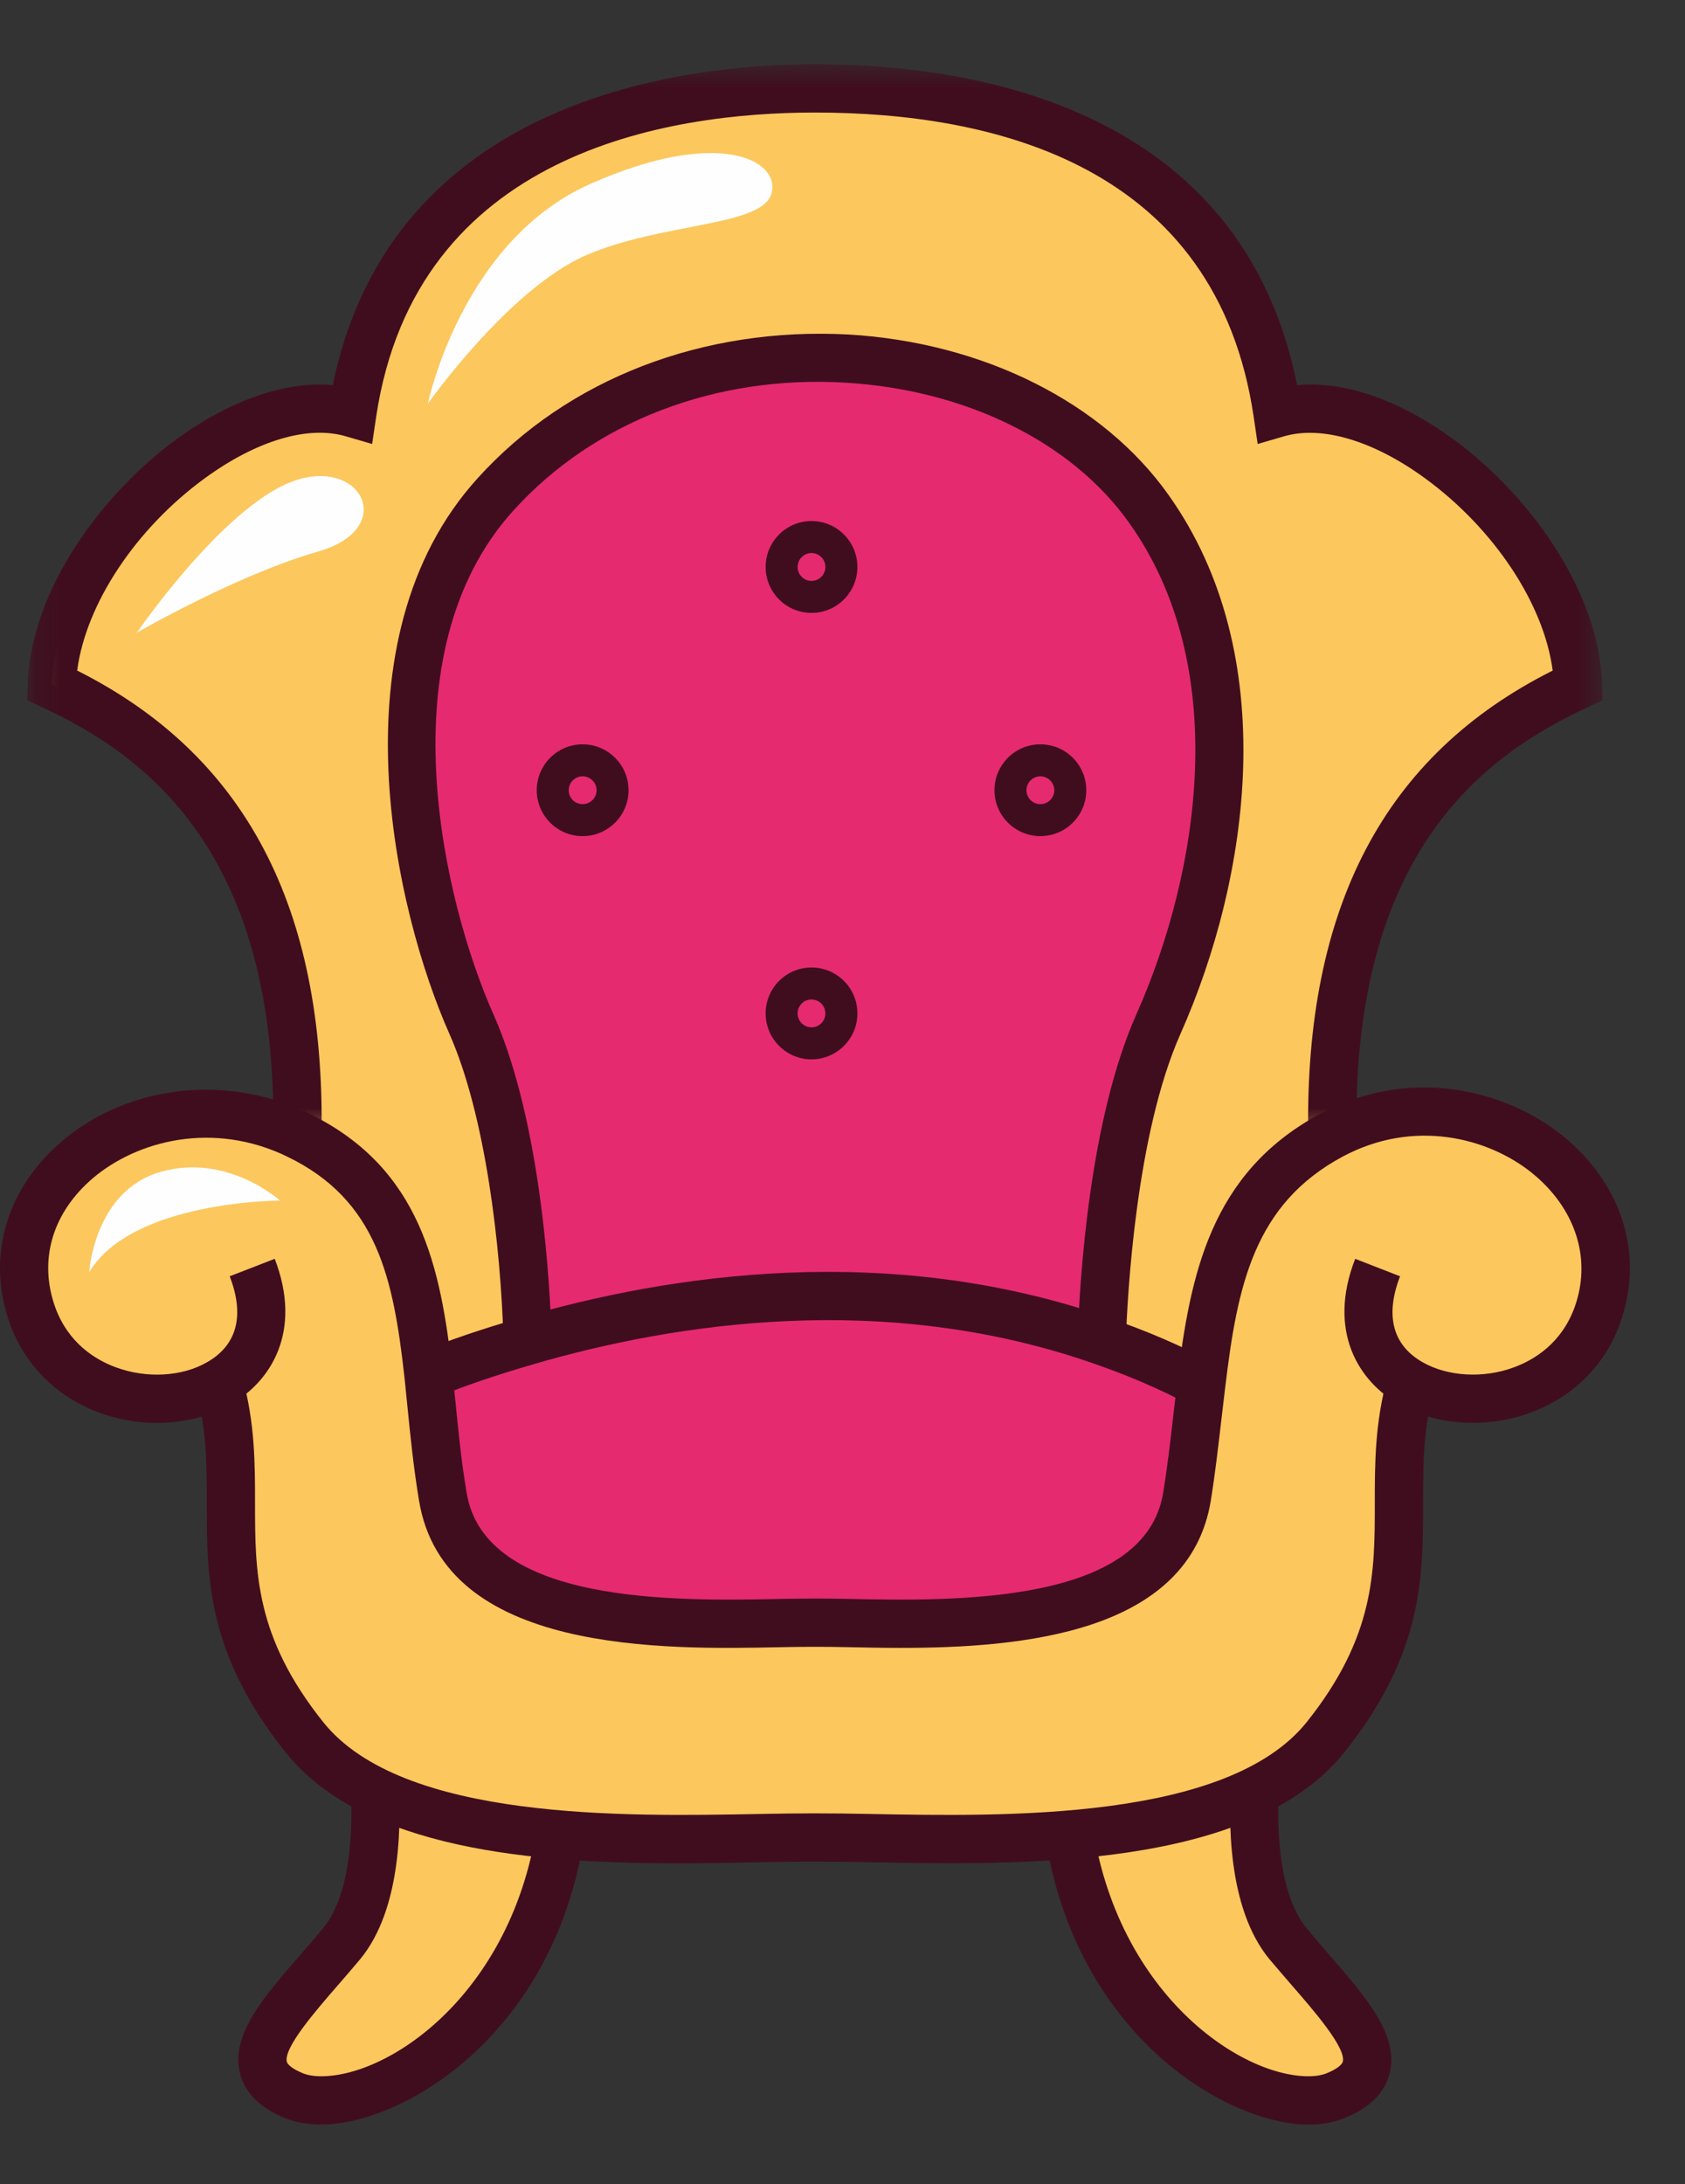 <?xml version="1.0" encoding="UTF-8"?>
<svg width="71px" height="92px" viewBox="0 0 71 92" version="1.1" xmlns="http://www.w3.org/2000/svg" xmlns:xlink="http://www.w3.org/1999/xlink">
    <rect x="0" y="0" width="71" height="92" fill="#333333" stroke="none"/>
    <title>9AA468C3-1EF1-4076-BB5A-9AFA7EBC70CF</title>
    <defs>
        <polygon id="path-1" points="1.147 2.516 67.53 2.516 67.53 47.617 1.147 47.617"></polygon>
    </defs>
    <g id="vizual-style-final" stroke="none" stroke-width="1" fill="none" fill-rule="evenodd">
        <g id="hp-ikony" transform="translate(-843, -699)">
            <g id="Group-3" transform="translate(90, 607)">
                <g id="Group-42" transform="translate(753, 92)">
                    <path d="M15.592,73.363 C15.592,73.363 16.599,79.216 14.388,81.875 C12.172,84.541 9.361,87.025 12.378,88.264 C15.392,89.506 23.634,85.068 23.834,74.605 C19.613,74.072 15.592,73.363 15.592,73.363" id="Fill-1" fill="#FCC75D"></path>
                    <path d="M16.763,74.591 C16.931,76.626 16.953,80.379 15.169,82.528 C14.861,82.896 14.542,83.264 14.228,83.626 C13.319,84.671 11.947,86.248 12.085,86.836 C12.109,86.946 12.304,87.136 12.761,87.323 C12.967,87.406 13.229,87.45 13.532,87.45 C16.66,87.45 22.235,83.453 22.781,75.492 C20.384,75.173 18.13,74.816 16.763,74.591 M13.532,89.485 L13.532,89.485 C12.959,89.482 12.439,89.39 11.99,89.203 C10.937,88.77 10.302,88.132 10.107,87.304 C9.725,85.696 11.1,84.119 12.694,82.292 C12.997,81.943 13.308,81.586 13.605,81.226 C15.175,79.34 14.85,75.035 14.59,73.533 L14.344,72.11 L15.77,72.362 C15.808,72.37 19.815,73.071 23.961,73.596 L24.867,73.712 L24.851,74.624 C24.651,84.998 17.261,89.485 13.532,89.485" id="Fill-3" fill="#400D1F"></path>
                    <path d="M53.073,73.363 C53.073,73.363 52.069,79.216 54.28,81.875 C56.493,84.541 59.305,87.025 56.288,88.264 C53.273,89.506 45.031,85.068 44.831,74.605 C49.055,74.072 53.073,73.363 53.073,73.363" id="Fill-5" fill="#FCC75D"></path>
                    <path d="M45.886,75.492 C46.429,83.453 52.006,87.45 55.134,87.45 C55.435,87.45 55.7,87.406 55.903,87.323 C56.363,87.136 56.555,86.946 56.582,86.833 C56.72,86.248 55.351,84.674 54.442,83.629 C54.128,83.266 53.808,82.896 53.497,82.528 C51.714,80.379 51.736,76.626 51.906,74.591 C50.537,74.816 48.286,75.173 45.886,75.492 M55.134,89.485 C51.406,89.485 44.016,84.998 43.813,74.624 L43.799,73.712 L44.703,73.596 C48.854,73.068 52.856,72.37 52.896,72.362 L54.317,72.113 L54.074,73.533 C53.819,75.035 53.497,79.346 55.064,81.226 C55.362,81.589 55.673,81.946 55.976,82.295 C57.564,84.122 58.939,85.702 58.56,87.304 C58.362,88.132 57.729,88.77 56.674,89.203 C56.225,89.39 55.708,89.485 55.134,89.485" id="Fill-7" fill="#400D1F"></path>
                    <path d="M48.401,21.428 C53.272,28.252 51.223,37.709 48.81,43.134 C46.954,47.31 46.515,53.725 46.423,56.474 C37.329,53.29 28.186,54.74 22.23,56.474 C22.157,53.75 21.721,47.31 19.865,43.134 C17.451,37.709 15.232,27.048 20.877,20.824 C28.502,12.382 42.973,13.781 48.401,21.428" id="Fill-9" fill="#E62A70"></path>
                    <path d="M46.422,56.475 C47.821,56.959 49.22,57.538 50.619,58.285 C50.424,59.827 50.281,61.421 50.016,63.037 C49.004,69.26 38.413,68.343 34.338,68.343 C30.257,68.343 19.672,69.26 18.66,63.037 C18.368,61.299 18.227,59.538 18.056,57.898 C19.163,57.438 20.562,56.959 22.232,56.475 C28.187,54.738 37.33,53.29 46.422,56.475" id="Fill-11" fill="#E62A70"></path>
                    <path d="M67.311,55.389 C66.058,58.863 61.883,59.658 59.447,58.262 C58.024,63.349 60.63,67.184 55.854,73.166 C51.679,78.378 39.814,77.387 34.337,77.387 C28.863,77.387 16.992,78.378 12.822,73.166 C8.046,67.184 10.652,63.349 9.226,58.262 C6.794,59.658 2.618,58.863 1.366,55.389 C-0.637,49.771 6.307,44.898 12.438,47.744 C12.46,47.769 12.506,47.769 12.53,47.79 C16.803,49.842 17.571,53.63 18.056,57.9 C18.226,59.537 18.367,61.301 18.662,63.035 C19.674,69.259 30.259,68.342 34.337,68.342 C38.412,68.342 49.003,69.259 50.015,63.035 C50.28,61.42 50.426,59.829 50.618,58.284 C51.146,53.917 51.92,50.034 56.141,47.79 C56.165,47.769 56.214,47.769 56.238,47.744 C62.245,44.654 69.313,49.771 67.311,55.389" id="Fill-13" fill="#FCC75D"></path>
                    <path d="M66.492,28.856 C61.591,31.126 55.95,35.707 56.142,47.792 C51.918,50.035 51.147,53.918 50.619,58.285 C49.22,57.538 47.821,56.959 46.422,56.475 C46.514,53.723 46.952,47.31 48.811,43.135 C51.222,37.707 53.271,28.252 48.4,21.428 C42.975,13.781 28.501,12.382 20.879,20.825 C15.234,27.048 17.453,37.707 19.867,43.135 C21.72,47.31 22.156,53.75 22.232,56.475 C20.562,56.959 19.163,57.438 18.056,57.898 C17.572,53.628 16.804,49.843 12.531,47.792 C12.723,35.707 7.079,31.126 2.184,28.856 C2.378,22.824 10.025,16 14.847,17.402 C16.657,5.342 28.379,3.724 34.338,3.724 C40.291,3.724 52.018,5.147 53.828,17.402 C58.653,16 66.3,22.824 66.492,28.856" id="Fill-15" fill="#FCC75D"></path>
                    <g id="Group-19" transform="translate(0, 0.19)">
                        <mask id="mask-2" fill="white">
                            <use xlink:href="#path-1"></use>
                        </mask>
                        <g id="Clip-18"></g>
                        <path d="M55.124,47.617 C54.969,38.014 58.341,31.606 65.425,28.054 C65.06,25.256 62.963,22.076 60.027,19.941 C57.854,18.361 55.689,17.728 54.112,18.185 L52.994,18.51 L52.824,17.357 C51.26,6.772 41.908,4.55 34.337,4.55 C28.151,4.55 17.523,6.214 15.851,17.36 L15.68,18.51 L14.565,18.185 C12.971,17.72 10.82,18.364 8.647,19.941 C5.712,22.076 3.617,25.256 3.252,28.054 C10.331,31.606 13.699,38.014 13.548,47.617 L11.513,47.585 C11.705,35.6 6.036,31.571 1.756,29.588 L1.147,29.304 L1.171,28.633 C1.298,24.552 4.421,20.501 7.454,18.299 C9.703,16.664 12.041,15.847 14.024,16.034 C16.503,3.858 28.979,2.515 34.337,2.515 C40.999,2.515 52.315,4.304 54.656,16.034 C56.663,15.839 58.977,16.667 61.223,18.299 C64.256,20.501 67.376,24.552 67.506,28.633 L67.53,29.304 L66.919,29.588 C62.635,31.571 56.966,35.598 57.159,47.585 L55.124,47.617 Z" id="Fill-17" fill="#400D1F" mask="url(#mask-2)"></path>
                    </g>
                    <path d="M47.437,56.509 L45.407,56.441 C45.494,53.79 45.916,47.144 47.883,42.723 C50.565,36.686 51.893,28.073 47.575,22.017 C45.164,18.621 40.699,16.419 35.628,16.118 C30.146,15.788 25.016,17.761 21.631,21.506 C16.181,27.516 18.7,38.012 20.792,42.723 C22.848,47.347 23.189,54.399 23.246,56.45 L21.217,56.501 C21.106,52.472 20.448,46.952 18.938,43.548 C16.657,38.418 13.97,26.926 20.124,20.145 C23.925,15.937 29.643,13.762 35.747,14.089 C41.427,14.422 46.468,16.946 49.231,20.837 C54.045,27.589 52.654,36.997 49.74,43.548 C47.867,47.758 47.504,54.534 47.437,56.509" id="Fill-20" fill="#400D1F"></path>
                    <path d="M37.945,69.407 C37.158,69.407 36.416,69.391 35.748,69.377 C34.698,69.356 33.976,69.356 32.926,69.377 C27.969,69.483 18.712,69.659 17.656,63.2 C17.426,61.828 17.286,60.437 17.153,59.098 L17.042,58.004 C16.577,53.864 15.911,50.542 12.09,48.71 L11.855,48.599 C8.681,47.192 5.512,48.163 3.756,49.762 C2.165,51.213 1.643,53.139 2.322,55.047 C2.874,56.576 4.024,57.276 4.89,57.593 C6.175,58.067 7.674,57.983 8.719,57.379 C9.988,56.662 10.318,55.409 9.679,53.756 L11.576,53.02 C12.761,56.091 11.398,58.196 9.728,59.146 C8.17,60.042 6.048,60.185 4.189,59.501 C2.39,58.84 1.045,57.504 0.409,55.731 C-0.546,53.053 0.195,50.263 2.387,48.263 C5.125,45.763 9.336,45.181 12.864,46.821 L13.092,46.935 C17.729,49.226 18.566,53.375 19.063,57.785 L19.177,58.897 C19.304,60.191 19.437,61.536 19.661,62.867 C20.43,67.589 28.531,67.437 32.885,67.345 C33.962,67.326 34.706,67.321 35.789,67.345 C40.148,67.434 48.246,67.591 49.012,62.872 C49.191,61.782 49.315,60.699 49.437,59.639 L49.61,58.159 C50.154,53.675 51.017,49.438 55.528,46.967 L55.796,46.829 C59.684,44.843 63.765,46.009 66.089,48.041 C68.438,50.095 69.252,52.971 68.267,55.729 C67.631,57.504 66.289,58.84 64.487,59.501 C62.639,60.18 60.509,60.042 58.943,59.144 C57.273,58.196 55.907,56.091 57.103,53.02 L58.994,53.756 C58.353,55.409 58.683,56.662 59.947,57.377 C61.002,57.98 62.506,58.067 63.786,57.593 C64.652,57.276 65.805,56.573 66.354,55.044 C67.047,53.104 66.446,51.056 64.75,49.57 C62.966,48.006 59.844,47.11 56.84,48.58 L56.589,48.707 C52.838,50.715 52.143,54.138 51.629,58.408 L51.456,59.869 C51.328,60.962 51.201,62.077 51.02,63.2 C50.108,68.793 43.048,69.407 37.945,69.407" id="Fill-22" fill="#400D1F"></path>
                    <path d="M28.567,78.481 C22.552,78.481 15.322,77.918 12.031,73.803 C8.717,69.652 8.714,66.44 8.714,63.331 C8.714,61.721 8.714,60.197 8.249,58.536 L10.205,57.987 C10.746,59.919 10.746,61.653 10.746,63.331 C10.749,66.218 10.749,68.943 13.62,72.534 C16.951,76.701 26.37,76.509 31.993,76.403 C33.719,76.368 34.956,76.368 36.685,76.403 C42.318,76.509 51.719,76.698 55.06,72.534 C57.929,68.94 57.929,66.215 57.929,63.328 C57.929,61.653 57.931,59.919 58.47,57.989 L60.423,58.533 C59.963,60.195 59.963,61.721 59.963,63.328 C59.963,66.44 59.961,69.652 56.649,73.803 C52.676,78.754 43.011,78.554 36.644,78.435 C34.942,78.4 33.733,78.4 32.031,78.435 C30.956,78.457 29.785,78.481 28.567,78.481" id="Fill-24" fill="#400D1F"></path>
                    <path d="M50.14,59.181 C48.912,58.523 47.588,57.952 46.089,57.433 C37.255,54.343 28.393,55.739 22.516,57.449 C20.908,57.914 19.539,58.382 18.443,58.837 L17.664,56.962 C18.833,56.477 20.272,55.985 21.947,55.501 C28.111,53.701 37.42,52.245 46.758,55.517 C48.354,56.069 49.772,56.68 51.098,57.389 L50.14,59.181 Z" id="Fill-26" fill="#400D1F"></path>
                    <path d="M24.548,32.698 C24.226,32.698 23.963,32.963 23.963,33.285 C23.963,33.607 24.226,33.87 24.548,33.87 C24.872,33.87 25.138,33.607 25.138,33.285 C25.138,32.963 24.872,32.698 24.548,32.698 M24.548,35.217 C23.482,35.217 22.616,34.348 22.616,33.285 C22.616,32.216 23.482,31.35 24.548,31.35 C25.617,31.35 26.485,32.216 26.485,33.285 C26.485,34.348 25.617,35.217 24.548,35.217" id="Fill-28" fill="#400D1F"></path>
                    <path d="M43.838,32.698 C43.516,32.698 43.251,32.963 43.251,33.285 C43.251,33.607 43.516,33.87 43.838,33.87 C44.16,33.87 44.425,33.607 44.425,33.285 C44.425,32.963 44.16,32.698 43.838,32.698 M43.838,35.217 C42.769,35.217 41.903,34.348 41.903,33.285 C41.903,32.216 42.769,31.35 43.838,31.35 C44.907,31.35 45.772,32.216 45.772,33.285 C45.772,34.348 44.907,35.217 43.838,35.217" id="Fill-30" fill="#400D1F"></path>
                    <path d="M34.193,23.293 C33.871,23.293 33.608,23.558 33.608,23.88 C33.608,24.202 33.871,24.468 34.193,24.468 C34.515,24.468 34.78,24.202 34.78,23.88 C34.78,23.558 34.515,23.293 34.193,23.293 M34.193,25.815 C33.127,25.815 32.261,24.947 32.261,23.88 C32.261,22.812 33.127,21.946 34.193,21.946 C35.262,21.946 36.128,22.812 36.128,23.88 C36.128,24.947 35.262,25.815 34.193,25.815" id="Fill-32" fill="#400D1F"></path>
                    <path d="M34.193,42.097 C33.871,42.097 33.608,42.362 33.608,42.684 C33.608,43.006 33.871,43.271 34.193,43.271 C34.515,43.271 34.78,43.006 34.78,42.684 C34.78,42.362 34.515,42.097 34.193,42.097 M34.193,44.619 C33.127,44.619 32.261,43.75 32.261,42.684 C32.261,41.615 33.127,40.75 34.193,40.75 C35.262,40.75 36.128,41.615 36.128,42.684 C36.128,43.75 35.262,44.619 34.193,44.619" id="Fill-34" fill="#400D1F"></path>
                    <path d="M5.768,26.647 C5.768,26.647 9.337,21.438 12.267,20.299 C15.195,19.16 16.824,22.252 13.407,23.229 C9.989,24.206 5.768,26.647 5.768,26.647" id="Fill-36" fill="#FEFEFE"></path>
                    <path d="M3.76,53.581 C3.76,53.581 3.957,50.161 6.771,49.357 C9.588,48.557 11.799,50.567 11.799,50.567 C11.799,50.567 5.567,50.567 3.76,53.581" id="Fill-38" fill="#FEFEFE"></path>
                    <path d="M18.031,16.996 C18.031,16.996 19.439,10.164 24.864,7.75 C30.289,5.34 32.906,6.749 32.505,8.154 C32.099,9.561 27.881,9.36 24.664,10.765 C21.446,12.175 18.031,16.996 18.031,16.996" id="Fill-40" fill="#FEFEFE"></path>
                </g>
            </g>
        </g>
    </g>
</svg>